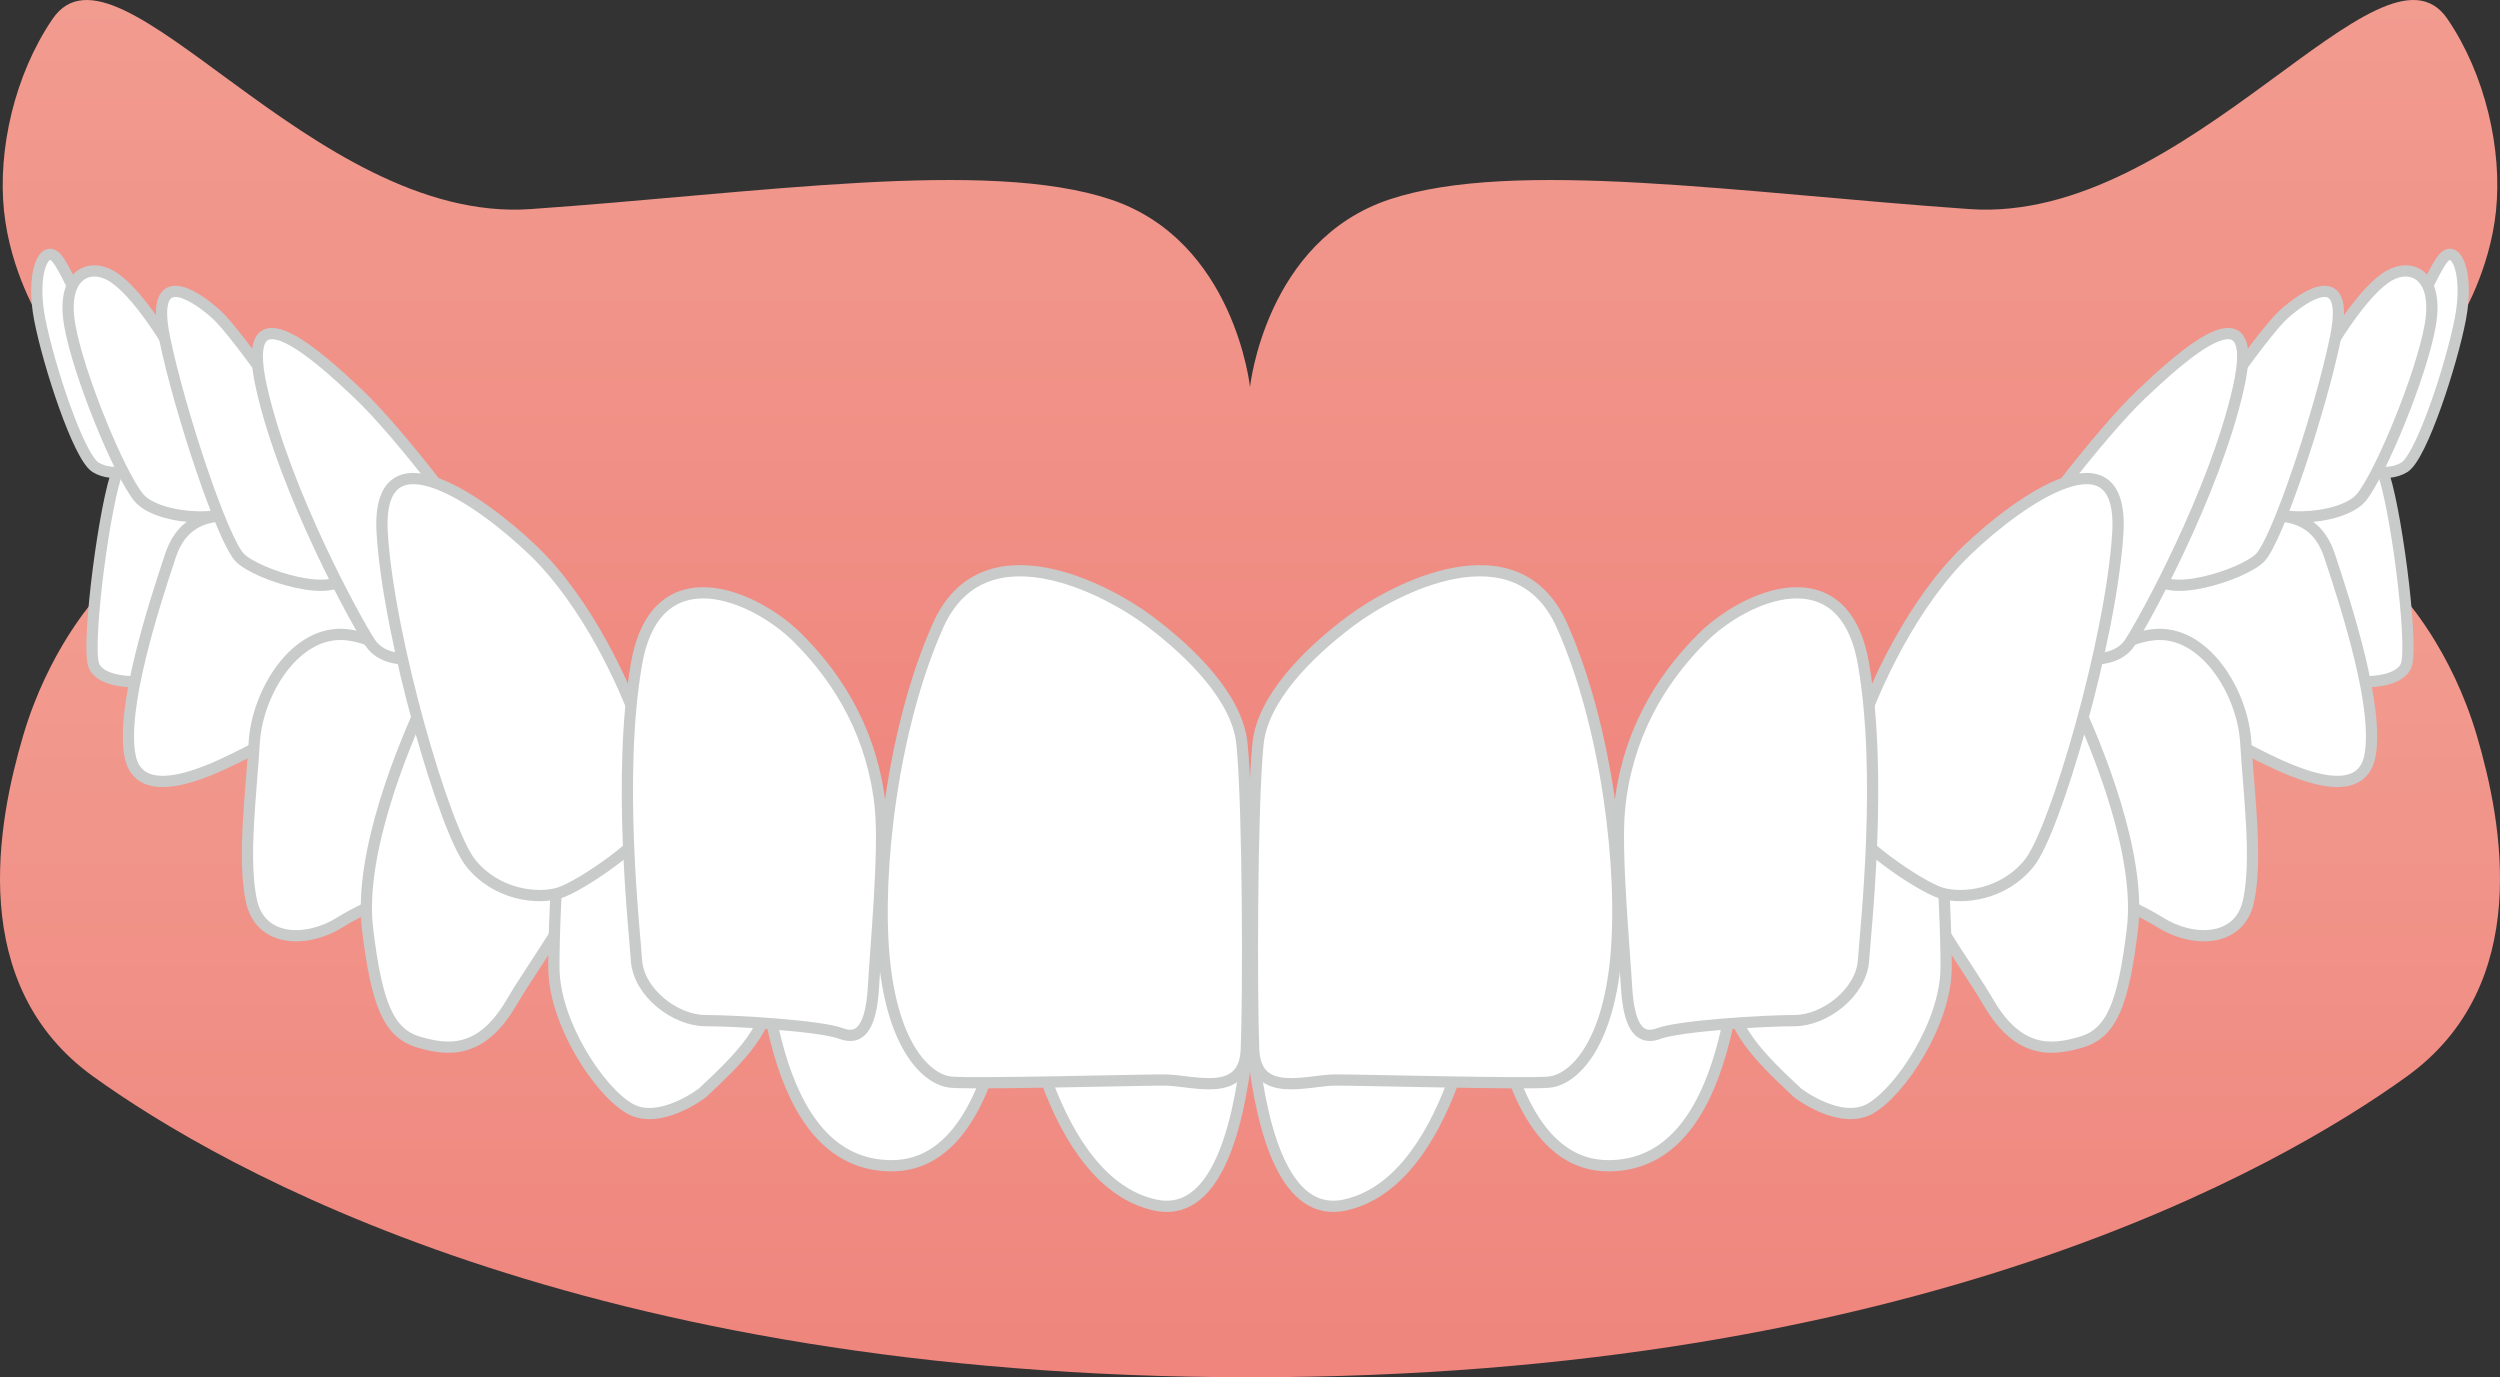 <?xml version="1.0" encoding="UTF-8"?>
<svg xmlns="http://www.w3.org/2000/svg" xmlns:xlink="http://www.w3.org/1999/xlink" id="_レイヤー_1" data-name="レイヤー_1" width="111.089mm" height="61.199mm" viewBox="0 0 314.898 173.477">
  <rect x="0" y="0" width="314.898" height="173.477" fill="#333333" stroke="none"/>
  <defs>
    <linearGradient id="_名称未設定グラデーション_3" data-name="名称未設定グラデーション 3" x1="157.449" y1="75.393" x2="157.449" y2="173.477" gradientUnits="userSpaceOnUse">
      <stop offset="0" stop-color="#f29b8f"></stop>
      <stop offset="1" stop-color="#ef857d"></stop>
    </linearGradient>
    <linearGradient id="_名称未設定グラデーション_3-2" data-name="名称未設定グラデーション 3" x1="157.449" y1="0" x2="157.449" y2="111.115" xlink:href="#_名称未設定グラデーション_3"></linearGradient>
  </defs>
  <g>
    <path d="M157.449,77.1c-76.365,0-119.367-17.093-139.072-28.033v30.981c16.653,11.357,65.434,39.572,139.072,39.572s122.418-28.214,139.072-39.572v-30.981c-19.705,10.939-62.706,28.033-139.072,28.033Z" style="fill: #955057;"></path>
    <path d="M157.449,119.619c-92.191,0-145.428-44.226-145.428-44.226,0,0-5.913,6.414-9.115,17.303-3.202,10.888-7.169,31.374,8.843,42.902,16.012,11.529,61.798,37.88,145.7,37.88s129.688-26.351,145.7-37.88c16.012-11.529,12.045-32.014,8.843-42.902-3.202-10.888-9.115-17.303-9.115-17.303,0,0-53.236,44.226-145.428,44.226Z" style="fill: url(#_名称未設定グラデーション_3);"></path>
  </g>
  <g>
    <path d="M274.873,67.641c1.003-3.361,5.149-6.11,10.181-8.726,5.194-2.701,13.298-3.74,14.96.208,1.662,3.948,3.948,21.401,3.117,24.518-.831,3.117-9.35,2.909-14.96-.208-4.225-2.347-14.301-12.43-13.298-15.791Z" style="fill: #fff; stroke: #c9caca; stroke-linecap: round; stroke-linejoin: round; stroke-width: 1.417px;"></path>
    <path d="M265.677,74.89c1.511-4.91,6.589-6.445,12.631-8.333,6.043-1.888,12.841-3.399,15.107,3.399,2.266,6.798,6.24,19.186,5.107,25.229-1.133,6.043-9.608,2.081-12.818.534-6.114-2.946-9.831-5.722-13.985-8.743-4.154-3.021-7.553-7.176-6.043-12.085Z" style="fill: #fff; stroke: #c9caca; stroke-linecap: round; stroke-linejoin: round; stroke-width: 1.417px;"></path>
    <path d="M256.817,90.908c1.511-3.021,7.931-10.197,14.352-10.953,6.42-.755,11.33,7.176,11.708,13.596s1.487,14.631.354,19.918-7.061,5.314-11.215,2.67c-4.154-2.644-12.932-5.216-14.82-12.769-1.888-7.553-1.888-9.442-.378-12.463Z" style="fill: #fff; stroke: #c9caca; stroke-linecap: round; stroke-linejoin: round; stroke-width: 1.417px;"></path>
    <path d="M239.145,94.685c.755-2.266,6.42-7.176,10.952-8.686,4.532-1.511,8.687-3.399,11.33,2.266,2.644,5.665,8.309,19.261,7.176,28.703-1.133,9.442-2.615,13.141-6.392,14.274-3.777,1.133-7.931,1.511-11.708-4.91-3.425-5.823-8.715-12.386-9.848-18.051-1.133-5.665-2.266-11.33-1.511-13.596Z" style="fill: #fff; stroke: #c9caca; stroke-linecap: round; stroke-linejoin: round; stroke-width: 1.417px;"></path>
    <path d="M226.431,137.664s5.364,4.137,9.156,1.97c3.792-2.167,9.547-10.783,9.547-17.826,0-7.043-.854-30.045-5.188-31.129-4.334-1.084-12.096-.68-16.431,1.487-4.169,2.084-5.418,1.625-6.501,5.418-1.084,3.792-.525,19.284.511,26.759.73,5.269,3.618,8.411,8.906,13.321Z" style="fill: #fff; stroke: #c9caca; stroke-linecap: round; stroke-linejoin: round; stroke-width: 1.417px;"></path>
    <path d="M202.578,146.838c15.564,0,16.527-25.751,17.069-36.587.542-10.836-.458-16.945-7.585-16.796-6.59.139-24.511.399-25.053,6.901-.542,6.501-1.538,46.481,15.569,46.481Z" style="fill: #fff; stroke: #c9caca; stroke-linecap: round; stroke-linejoin: round; stroke-width: 1.417px;"></path>
    <path d="M169.438,151.777c12.868-2.86,17.337-26.006,17.879-36.842.542-10.836-1.084-17.879-7.585-16.796-6.502,1.084-21.742-.066-22.283,6.436-.542,6.501-2.639,50.453,11.989,47.202Z" style="fill: #fff; stroke: #c9caca; stroke-linecap: round; stroke-linejoin: round; stroke-width: 1.417px;"></path>
    <path d="M40.025,67.641c-1.003-3.361-5.149-6.11-10.181-8.726-5.194-2.701-13.298-3.74-14.96.208-1.662,3.948-3.948,21.401-3.117,24.518.831,3.117,9.35,2.909,14.96-.208,4.225-2.347,14.301-12.43,13.298-15.791Z" style="fill: #fff; stroke: #c9caca; stroke-linecap: round; stroke-linejoin: round; stroke-width: 1.417px;"></path>
    <path d="M49.221,74.89c-1.511-4.91-6.589-6.445-12.631-8.333-6.043-1.888-12.841-3.399-15.107,3.399-2.266,6.798-6.24,19.186-5.107,25.229,1.133,6.043,9.608,2.081,12.818.534,6.114-2.946,9.831-5.722,13.985-8.743,4.154-3.021,7.553-7.176,6.043-12.085Z" style="fill: #fff; stroke: #c9caca; stroke-linecap: round; stroke-linejoin: round; stroke-width: 1.417px;"></path>
    <path d="M58.081,90.908c-1.511-3.021-7.931-10.197-14.351-10.953-6.42-.755-11.33,7.176-11.708,13.596-.378,6.42-1.487,14.631-.354,19.918s7.061,5.314,11.216,2.67,12.932-5.216,14.82-12.769c1.888-7.553,1.888-9.442.378-12.463Z" style="fill: #fff; stroke: #c9caca; stroke-linecap: round; stroke-linejoin: round; stroke-width: 1.417px;"></path>
    <path d="M75.753,94.685c-.755-2.266-6.42-7.176-10.953-8.686-4.532-1.511-8.686-3.399-11.33,2.266s-8.309,19.261-7.176,28.703c1.133,9.442,2.615,13.141,6.392,14.274s7.931,1.511,11.708-4.91c3.425-5.823,8.715-12.386,9.848-18.051,1.133-5.665,2.266-11.33,1.511-13.596Z" style="fill: #fff; stroke: #c9caca; stroke-linecap: round; stroke-linejoin: round; stroke-width: 1.417px;"></path>
    <path d="M88.467,137.664s-5.363,4.137-9.156,1.97c-3.793-2.167-9.547-10.783-9.547-17.826,0-7.043.854-30.045,5.188-31.129,4.334-1.084,12.096-.68,16.431,1.487,4.169,2.084,5.418,1.625,6.502,5.418,1.084,3.792.525,19.284-.511,26.759-.73,5.269-3.618,8.411-8.906,13.321Z" style="fill: #fff; stroke: #c9caca; stroke-linecap: round; stroke-linejoin: round; stroke-width: 1.417px;"></path>
    <path d="M112.32,146.838c-15.564,0-16.527-25.751-17.069-36.587-.542-10.836.458-16.945,7.585-16.796,6.59.139,24.511.399,25.053,6.901.542,6.501,1.538,46.481-15.569,46.481Z" style="fill: #fff; stroke: #c9caca; stroke-linecap: round; stroke-linejoin: round; stroke-width: 1.417px;"></path>
    <path d="M145.46,151.777c-12.869-2.86-17.338-26.006-17.879-36.842s1.084-17.879,7.585-16.796c6.501,1.084,21.742-.066,22.283,6.436.542,6.501,2.639,50.453-11.989,47.202Z" style="fill: #fff; stroke: #c9caca; stroke-linecap: round; stroke-linejoin: round; stroke-width: 1.417px;"></path>
  </g>
  <path d="M157.449,111.115c-50.579,0-86.527-22.905-110.761-38.734C17.118,53.069,4.985,40.134,4.985,40.134c0,0-3.693-5.916-4.484-13.594C-.289,18.862,1.821,9.423,6.625,2.378c8.236-12.079,32.664,25.879,60.205,23.958,28.833-2.012,57.446-6.419,73.066-1.212,15.621,5.207,17.553,23.629,17.553,23.629,0,0,1.932-18.422,17.553-23.629,15.621-5.207,44.234-.799,73.066,1.212,27.541,1.921,51.969-36.037,60.205-23.958,4.804,7.045,6.914,16.484,6.123,24.162-.791,7.677-4.484,13.594-4.484,13.594,0,0-10.818,10.611-36.919,29.003-24.196,17.049-61.525,41.979-115.544,41.979Z" style="fill: url(#_名称未設定グラデーション_3-2);"></path>
  <g>
    <path d="M299.87,49.634c1.495-3.587,6.243-15.2,7.871-17.1,1.629-1.9,3.257,1.9,2.171,7.6s-4.886,17.371-7.057,18.728c-2.171,1.357-6.514.543-5.428-1.9,1.086-2.443,1.086-4.071,2.443-7.328Z" style="fill: #fff; stroke: #c9caca; stroke-linecap: round; stroke-linejoin: round; stroke-width: 1.417px;"></path>
    <path d="M289.556,50.991c3.706-7.759,8.301-14.543,11.4-16.285,2.849-1.602,6.243,0,5.157,6.243s-6.243,18.728-8.686,21.714c-2.443,2.986-12.757,3.528-13.3,0-.543-3.528,3.741-8.139,5.429-11.671Z" style="fill: #fff; stroke: #c9caca; stroke-linecap: round; stroke-linejoin: round; stroke-width: 1.417px;"></path>
    <path d="M272.999,60.762c2.142-4.761,11.943-18.728,14.657-21.171,2.714-2.443,8.414-6.243,6.514,2.986-1.9,9.228-7.328,25.514-9.5,27.685-2.171,2.171-12.486,5.428-13.3,1.9-.814-3.529-.814-5.971,1.629-11.4Z" style="fill: #fff; stroke: #c9caca; stroke-linecap: round; stroke-linejoin: round; stroke-width: 1.417px;"></path>
    <path d="M251.436,73.911c2.404-5.71,13.42-19.663,18.306-24.277,4.886-4.614,15.2-14.114,12.214-.814s-12.063,29.706-13.692,32.149c-1.629,2.443-5.428,2.443-8.957,1.357-3.528-1.086-10.043-3.257-7.871-8.414Z" style="fill: #fff; stroke: #c9caca; stroke-linecap: round; stroke-linejoin: round; stroke-width: 1.417px;"></path>
    <path d="M234.185,92.125c1.929-5.786,6.786-16.285,13.571-22.8,6.786-6.514,19.814-15.471,19-2.171-.814,13.3-7.871,37.457-11.128,41.528-3.257,4.071-8.414,4.614-11.128,3.8-2.714-.814-11.4-6.786-11.671-9.228-.271-2.443-.271-6.243,1.357-11.128Z" style="fill: #fff; stroke: #c9caca; stroke-linecap: round; stroke-linejoin: round; stroke-width: 1.417px;"></path>
    <path d="M203.997,101.835c.898-8.978,4.946-16.014,10.374-21.443s17.914-10.857,20.357,3.257c2.443,14.114.271,33.234,0,37.306-.272,4.071-4.886,7.6-8.686,7.6-3.8,0-14.55.655-17.1,1.629-2.55.973-3.8-1.086-4.071-5.971-.271-4.886-1.417-16.949-.875-22.377Z" style="fill: #fff; stroke: #c9caca; stroke-linecap: round; stroke-linejoin: round; stroke-width: 1.417px;"></path>
    <path d="M158.457,93.692c.568-5.678,6.243-11.4,11.671-15.471,5.428-4.071,20.9-12.214,26.6.543,5.7,12.757,7.871,30.942,6.786,42.071-1.086,11.128-5.428,15.2-8.414,15.471-2.986.271-23.342-.271-26.871-.271-3.529,0-10.043,2.443-10.314-3.8-.271-6.243-.271-30.4.543-38.542Z" style="fill: #fff; stroke: #c9caca; stroke-linecap: round; stroke-linejoin: round; stroke-width: 1.417px;"></path>
    <path d="M15.028,49.634c-1.495-3.587-6.243-15.2-7.871-17.1-1.629-1.9-3.257,1.9-2.171,7.6,1.086,5.7,4.886,17.371,7.057,18.728,2.171,1.357,6.514.543,5.428-1.9-1.086-2.443-1.086-4.071-2.443-7.328Z" style="fill: #fff; stroke: #c9caca; stroke-linecap: round; stroke-linejoin: round; stroke-width: 1.417px;"></path>
    <path d="M25.342,50.991c-3.706-7.759-8.301-14.543-11.4-16.285-2.849-1.602-6.243,0-5.157,6.243s6.243,18.728,8.686,21.714c2.443,2.986,12.757,3.528,13.3,0,.543-3.528-3.741-8.139-5.429-11.671Z" style="fill: #fff; stroke: #c9caca; stroke-linecap: round; stroke-linejoin: round; stroke-width: 1.417px;"></path>
    <path d="M41.899,60.762c-2.143-4.761-11.943-18.728-14.657-21.171-2.714-2.443-8.414-6.243-6.514,2.986,1.9,9.228,7.328,25.514,9.5,27.685s12.486,5.428,13.3,1.9c.814-3.529.814-5.971-1.629-11.4Z" style="fill: #fff; stroke: #c9caca; stroke-linecap: round; stroke-linejoin: round; stroke-width: 1.417px;"></path>
    <path d="M63.462,73.911c-2.404-5.71-13.42-19.663-18.306-24.277-4.886-4.614-15.2-14.114-12.214-.814,2.986,13.3,12.063,29.706,13.692,32.149,1.629,2.443,5.428,2.443,8.957,1.357,3.529-1.086,10.043-3.257,7.871-8.414Z" style="fill: #fff; stroke: #c9caca; stroke-linecap: round; stroke-linejoin: round; stroke-width: 1.417px;"></path>
    <path d="M80.713,92.125c-1.929-5.786-6.786-16.285-13.571-22.8s-19.814-15.471-19-2.171c.814,13.3,7.871,37.457,11.128,41.528s8.414,4.614,11.128,3.8c2.714-.814,11.4-6.786,11.671-9.228.271-2.443.271-6.243-1.357-11.128Z" style="fill: #fff; stroke: #c9caca; stroke-linecap: round; stroke-linejoin: round; stroke-width: 1.417px;"></path>
    <path d="M110.901,101.835c-.898-8.978-4.946-16.014-10.374-21.443s-17.914-10.857-20.357,3.257c-2.443,14.114-.271,33.234,0,37.306.271,4.071,4.886,7.6,8.686,7.6,3.8,0,14.55.655,17.1,1.629,2.55.973,3.8-1.086,4.071-5.971.271-4.886,1.417-16.949.874-22.377Z" style="fill: #fff; stroke: #c9caca; stroke-linecap: round; stroke-linejoin: round; stroke-width: 1.417px;"></path>
    <path d="M156.44,93.692c-.568-5.678-6.243-11.4-11.671-15.471-5.428-4.071-20.9-12.214-26.6.543-5.7,12.757-7.871,30.942-6.786,42.071,1.086,11.128,5.428,15.2,8.414,15.471,2.986.271,23.343-.271,26.871-.271,3.529,0,10.043,2.443,10.314-3.8.271-6.243.271-30.4-.543-38.542Z" style="fill: #fff; stroke: #c9caca; stroke-linecap: round; stroke-linejoin: round; stroke-width: 1.417px;"></path>
  </g>
</svg>

